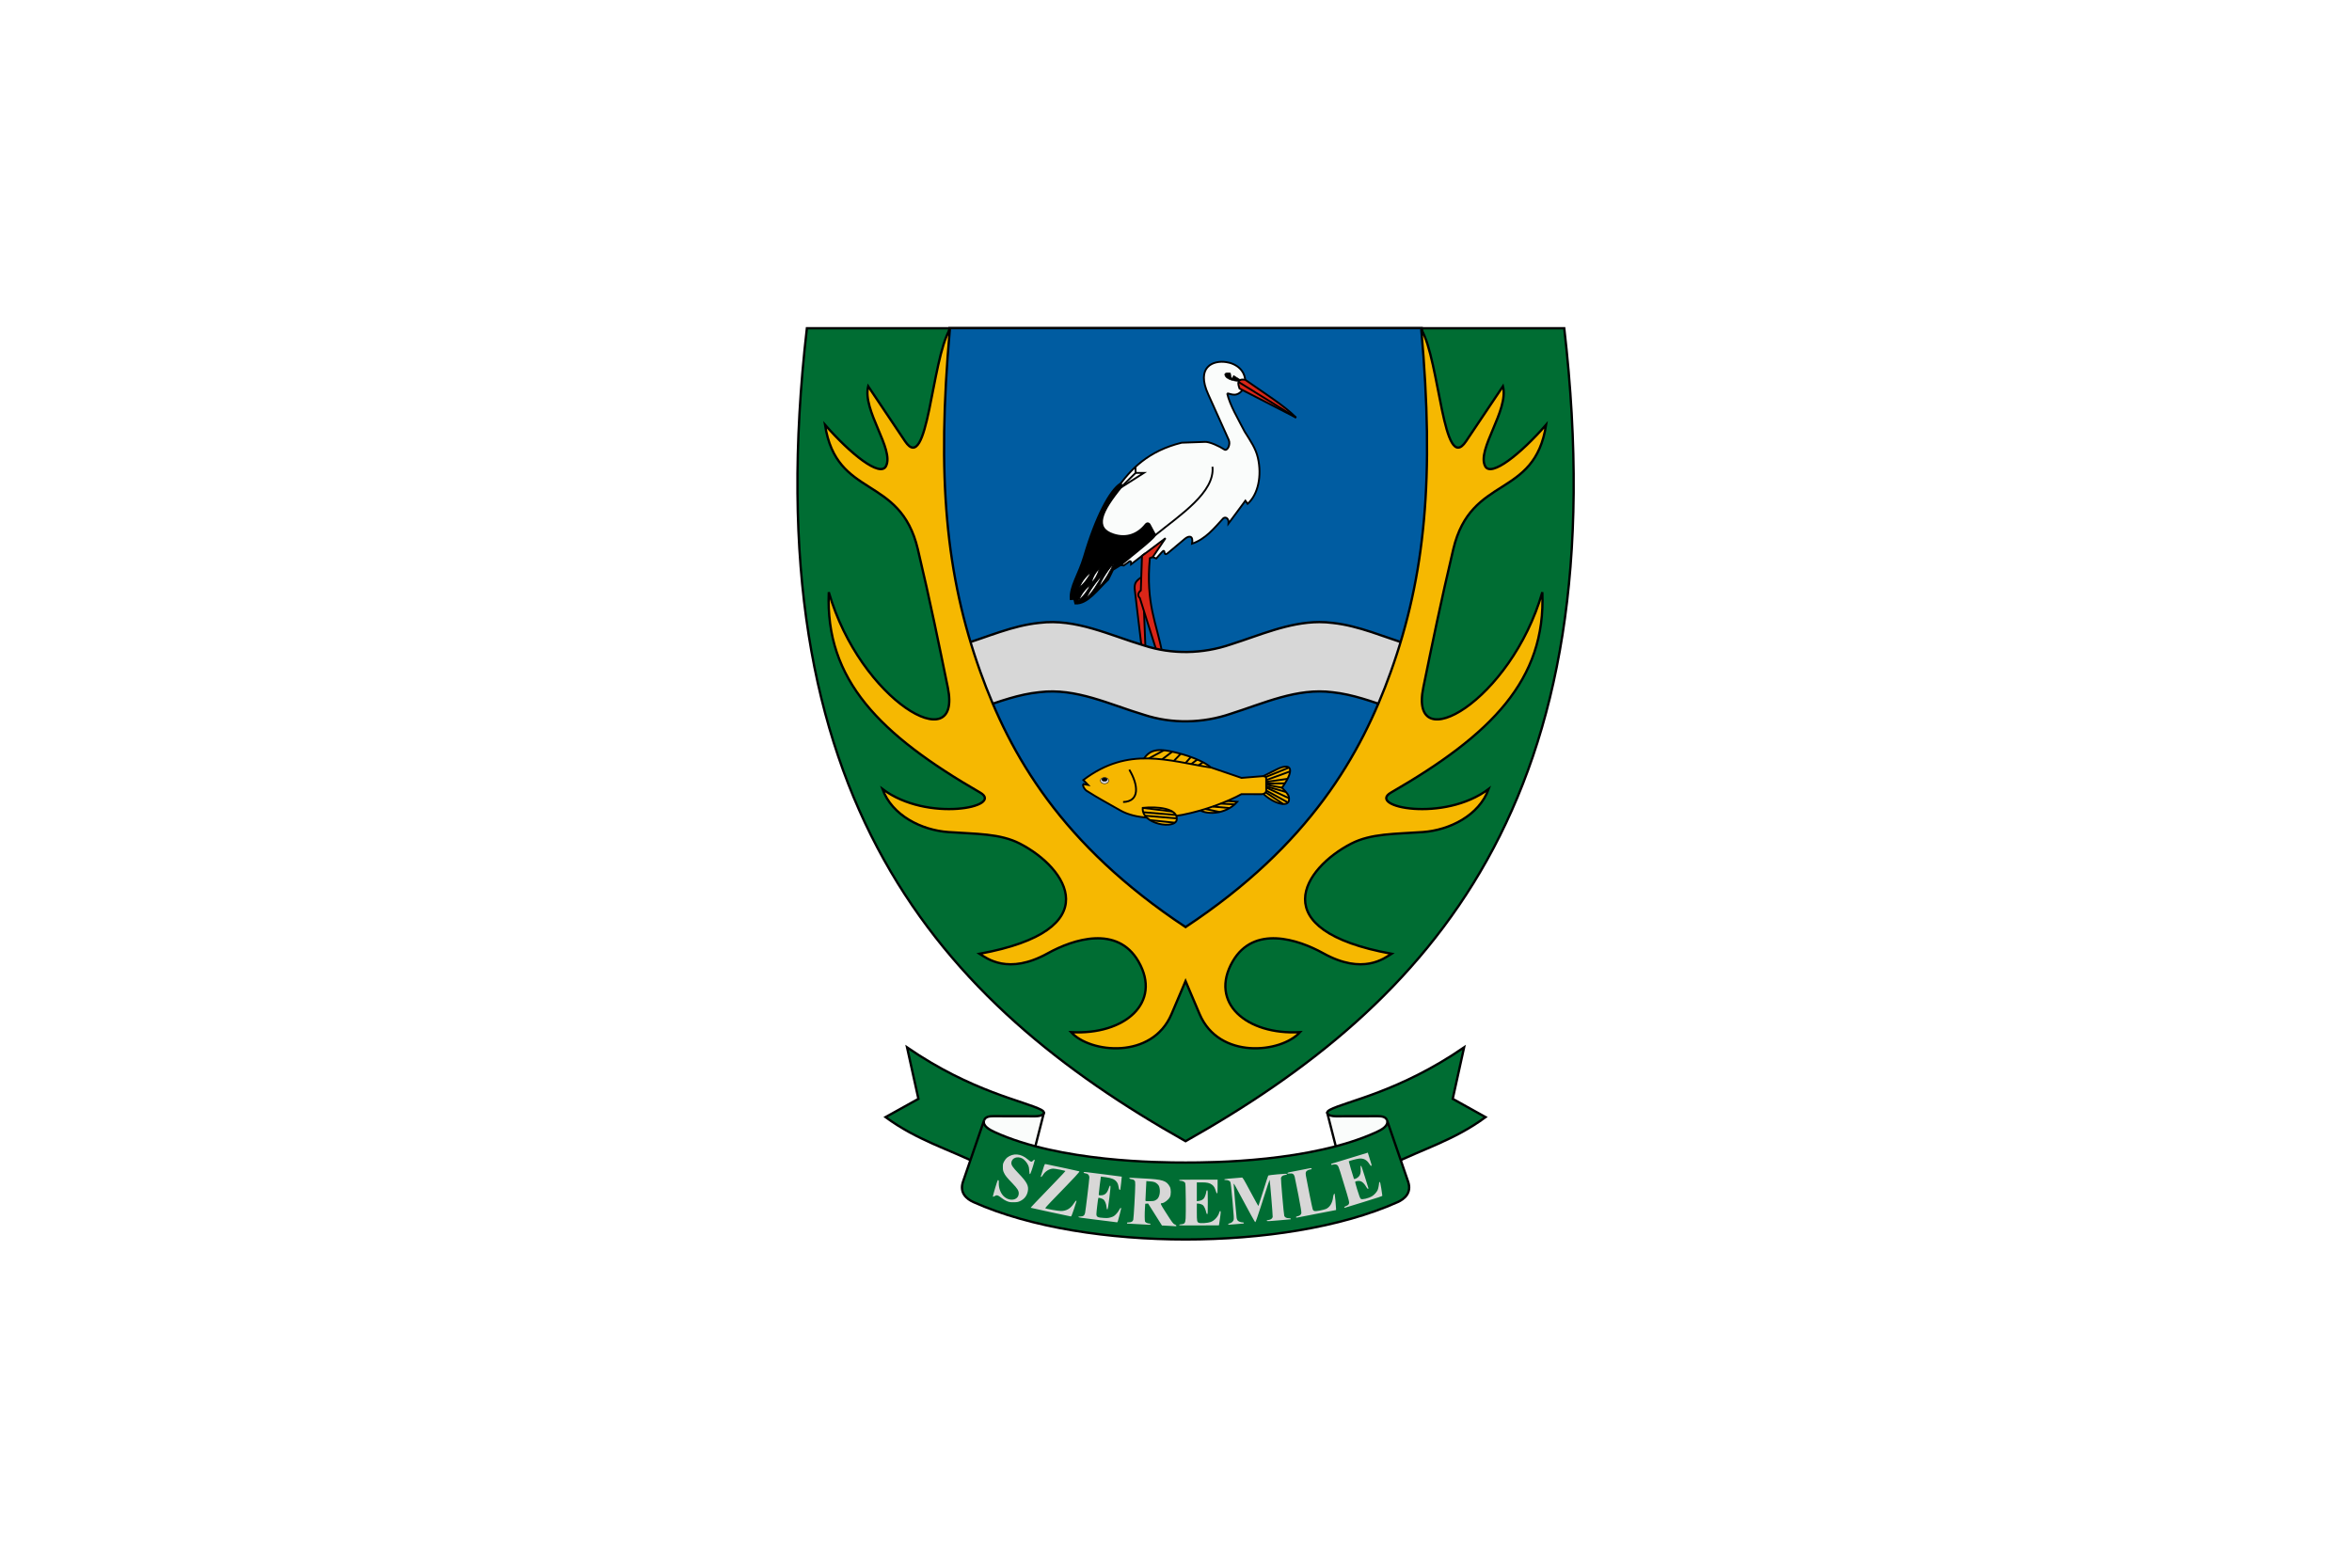 <svg width="900" height="600" version="1.1" viewBox="0 0 900 600" xmlns="http://www.w3.org/2000/svg">
 <g transform="translate(0,-522.52)">
  <path d="m0 522.52h900v600h-900z" fill="#fff" stroke-linecap="round" stroke-linejoin="round" stroke-width="9.763" style="paint-order:fill markers stroke"/>
  <g transform="matrix(.469 0 0 .469 4692.426 793.444)">
   <path d="m-8728.913-309.802h-617.927c-44.453 384.921 109.297 550.923 308.963 663.422 199.666-112.499 353.416-278.501 308.963-663.422z" fill="#006d33" stop-color="#000000" stroke="#000" stroke-width="1.89" style="font-variation-settings:normal"/>
   <path d="m-8845.166-309.925h-385.419c-27.727 265.694 42.968 423.237 192.709 516.605 149.742-93.368 220.436-250.912 192.71-516.605z" fill="#005ca1" stop-color="#000000" stroke="#000" stroke-width="1.89" style="font-variation-settings:normal"/>
   <g transform="translate(-1100)" stroke="#000">
    <g stroke-width="1.512">
     <path d="m-7971.609-108.597c-4.155 4.03-8.645 4.432-7.697 12.382l5.574 46.729 3.124 0.581-1.504-37.686 1.644-17.557" fill="#da251c" stop-color="#000000" style="font-variation-settings:normal"/>
     <path d="m-7903.943-256.618c2.738-0.132 8.506 4.791 14.473-5.658 2.325-13.4-8.091-18.883-15.104-19.87-10.855-1.698-25.111 3.813-14.759 26.407l16.653 36.98c1.754 3.895-1.178 9.544-3.605 7.893-3.592-2.444-12.209-6.525-15.917-6.184l-18.871 0.665c-26.841 6.626-41.694 21.211-53.103 38.083-28.352 32.815-6.987 44.215 1.075 61.344l4.699 0.803 3.715-2.591c1.941-1.953 2.448-0.81 2.4 1.533l11.107-8.57 9.392 3.887 4.389-4.963c3.929-4.443 0.503 4.37 5.297 0.349l13.637-11.437c3.173-2.661 7.095-3.028 5.902 3.95 11.117-3.806 18.146-12.739 25.502-20.74 1.654-1.321 4.603-0.193 4.259 4.201l13.738-18.541 1.798 2.566c8.644-7.576 11.768-23.023 8.353-37.673-1.784-7.652-5.702-13.183-10.8-21.338-5.383-10.488-11.908-21.193-14.227-31.097z" fill="#fafcfb" stop-color="#000000" style="font-variation-settings:normal"/>
     <path d="m-7964.653-123.08 10.403-15.39-19.182 14.424-0.965 28.219c-2.584 1.996-2.661 4.506-0.76 6.265l13.188 41.785 4.899 2.42c-4.218-23.467-13.467-39.136-9.954-76.794z" fill="#da2618" stop-color="#000000" style="font-variation-settings:normal"/>
     <path d="m-7962.582-140.97-4.642-8.687c-0.436-0.816-1.842-1.724-3.3 0.1-6.271 7.847-15.458 11.591-26.233 8.046-15.758-5.184-10.326-18.204 7.049-39.394l-1.157-2.237c-8.716 5.356-20.352 27.242-29.851 59.67-4.284 14.623-11.736 24.504-10.893 34.738l2.868-0.153 0.922 3.757c9.915 0.558 18.179-11.36 26.913-19.686l3.827-7.855 6.659-4.139c9.279-8.054 24.957-19.815 27.836-24.161z" stop-color="#000000" style="font-variation-settings:normal"/>
    </g>
    <g fill="none" stroke-width="1.512">
     <path d="m-7978.788-196.626 0.167 4.861-11.087 10.86" stop-color="#000000" style="font-variation-settings:normal"/>
     <path d="m-7990.548-179.874 18.629-11.857-6.702-0.034" stop-color="#000000" style="font-variation-settings:normal"/>
     <path d="m-7962.582-140.97c20.363-16.478 48.817-35.079 46.658-55.801" stop-color="#000000" style="font-variation-settings:normal"/>
    </g>
    <g fill="#fafcfb" stroke-width=".756">
     <path d="m-8024.654-98.079c4.145-3.385 7.418-7.852 10.044-13.121-3.771 3.115-7.421 6.587-10.044 13.121z" stop-color="#000000" style="font-variation-settings:normal"/>
     <path d="m-8025.098-87.762c4.145-3.385 7.418-7.852 10.044-13.121-3.771 3.115-7.421 6.587-10.044 13.121z" stop-color="#000000" style="font-variation-settings:normal"/>
     <path d="m-8014.924-101.583c3.681-3.885 5.221-7.052 7.157-12.612-3.344 3.569-5.385 5.797-7.157 12.612z" stop-color="#000000" style="font-variation-settings:normal"/>
     <path d="m-8018.943-89.413c4.145-3.385 10.529-13.414 13.156-18.683-3.771 3.115-10.532 12.149-13.156 18.683z" stop-color="#000000" style="font-variation-settings:normal"/>
     <path d="m-8008.684-98.566c3.992-3.565 9.928-13.865 12.32-19.245-3.63 3.278-9.987 12.601-12.32 19.245z" stop-color="#000000" style="font-variation-settings:normal"/>
    </g>
    <path d="m-7889.254-267.791c14.836 10.472 32.385 21.398 41.547 30.92l-46.123-23.687c-1.524-4.323-2.245-8.143 4.575-7.233z" fill="#da2618" stop-color="#000000" stroke-width="1.512" style="font-variation-settings:normal"/>
    <path d="m-7894.716-265.995 47.009 29.124" fill="none" stop-color="#000000" stroke-width="1.512" style="font-variation-settings:normal"/>
    <path d="m-7892.981-267.679-5.743-3.607c-0.819 1.991-1.634 4.537-2.521-1.888-2.813-0.673-6.036-0.199-4.112 2.745 2.371 3.626 12.654 5.083 12.377 2.75z" stop-color="#000000" stroke-width=".378" style="font-variation-settings:normal"/>
   </g>
   <path transform="translate(-9028.985,-963.218)" d="m100.301 893.221c-24.998 0.04-48.759 10.771-72.342 18.227-22.796 7.795-47.902 8.374-70.842 0.824-27.794-8.276-55.434-22.144-85.234-18.426-22.005 2.193-42.422 11.554-63.469 17.922 4.205 18.021 9.237 35.214 15.066 51.625 15.866-5.493 31.674-11.313 48.402-12.98 29.801-3.718 57.44 10.15 85.234 18.426 22.939 7.549 48.045 6.97 70.842-0.824 26.951-8.521 54.136-21.32 83.133-17.549 16.402 1.751 32.005 7.505 47.648 12.924 5.83-16.411 10.86-33.605 15.064-51.627-20.798-6.275-41.062-15.552-62.713-17.863-3.625-0.471-7.22-0.683-10.791-0.678z" fill="#d7d7d7" stop-color="#000000" stroke="#000" stroke-width="1.89" style="font-variation-settings:normal"/>
   <path d="m-9026.431 249.87c15.875 37.358 66.562 31.803 81.935 14.784-43.723 2.441-74.389-24.059-54.949-57.729 17.211-29.81 53.123-18.228 73.999-6.645 32.395 17.974 49.8 4.002 55.633 0.39-105.504-19.25-71.673-69.939-32.891-89.905 16.272-8.378 35.622-7.785 58.311-9.411 21.969-1.574 45.998-13.537 53.831-35.163-36.675 27.647-99.739 14.482-79.732 2.931 81.785-47.219 126.534-91.967 123.505-163.54-25.643 88.875-109.216 136.823-97.11 77.791 7.155-34.893 14.115-69.25 24.477-112.924 14.504-61.129 66.313-40.573 75.735-101.513-20.657 23.707-44.91 43.141-49.753 33.836-7.083-13.611 19.46-45.538 14.518-65.214l-30.086 44.856c-18.866 28.127-21.383-65.788-36.557-91.353 10.794 120.827 3.34 200.753-24.914 279.632-24.148 67.416-65.973 141.044-167.396 208.18-101.423-67.135-143.248-140.764-167.396-208.18-28.254-78.879-35.708-158.805-24.914-279.632-15.174 25.564-17.692 119.48-36.557 91.353l-30.086-44.856c-4.941 19.676 21.601 51.604 14.518 65.214-4.842 9.305-29.095-10.129-49.753-33.836 9.422 60.941 61.231 40.385 75.735 101.513 10.362 43.674 17.322 78.031 24.477 112.924 12.105 59.032-71.467 11.084-97.11-77.791-3.029 71.573 41.72 116.322 123.505 163.54 20.007 11.551-43.057 24.716-79.732-2.931 7.833 21.626 31.861 33.588 53.831 35.163 22.689 1.626 42.039 1.034 58.311 9.411 38.782 19.967 72.613 70.655-32.891 89.905 5.833 3.612 23.238 17.584 55.633-0.39 20.877-11.583 56.788-23.166 73.999 6.645 19.44 33.67-11.226 60.171-54.949 57.729 15.373 17.019 66.06 22.573 81.935-14.784l11.445-26.933z" fill="#f6b801" stop-color="#000000" stroke="#000" stroke-width="1.89" style="font-variation-settings:normal"/>
   <g transform="translate(-660,80)" stroke="#000">
    <g fill="#f6b700" stroke-width="1.512">
     <path d="m-8368.266 2.009c5.711 5.585 22.805 5.607 32.564-5.347l-14.612-1.234" stop-color="#000000" style="font-variation-settings:normal"/>
     <path d="m-8412.694-37.02c5.618-10.808 15.546-9.288 26.82-6.572 15.078 3.632 26.994 9.359 30.748 14.35" stop-color="#000000" style="font-variation-settings:normal"/>
     <path d="m-8317.781-22.631 14.363-7.211c9.994-5.018 16.363-2.198 4.246 15.016 4.117 4.638 6.147 5.907 5.655 10.232-0.652 5.731-12.262 3.323-22.201-6.437" stop-color="#000000" style="font-variation-settings:normal"/>
     <path d="m-8461.585-17.838 4.144 0.69-3.851-3.99c36.875-27.92 69.035-15.664 104.603-10.066 8.133 2.775 16.266 5.53 24.455 8.342l16.589-1.352c1.533-0.024 3.564-0.278 3.564 2.169v9.513c0 1.865-1.931 2.963-3.583 2.962l-16.657-0.01c-21.782 11.907-72.548 28.573-99.319 12.969-8.004-4.665-17.051-9.35-27.115-15.809-0.813-0.522-2.968-2.883-2.828-5.419z" stop-color="#000000" style="font-variation-settings:normal"/>
    </g>
    <g fill="none" stroke-width="1.512">
     <path d="m-8312.528-23.558 19.023-7.719" stop-color="#000000" style="font-variation-settings:normal"/>
     <path d="m-8292.574-28.192-19.507 7.12" stop-color="#000000" style="font-variation-settings:normal"/>
     <path d="m-8312.081-19.619 17.405-2.465" stop-color="#000000" style="font-variation-settings:normal"/>
     <path d="m-8312.081-18.233 15.306-0.187" stop-color="#000000" style="font-variation-settings:normal"/>
     <path d="m-8312.081-17.287 12.909 2.461" stop-color="#000000" style="font-variation-settings:normal"/>
     <path d="m-8312.081-15.884 16.057 4.516" stop-color="#000000" style="font-variation-settings:normal"/>
     <path d="m-8312.081-14.985 18.624 8.736" stop-color="#000000" style="font-variation-settings:normal"/>
     <path d="m-8312.081-12.531 17.755 9.789" stop-color="#000000" style="font-variation-settings:normal"/>
     <path d="m-8312.536-11.079 14.322 9.539" stop-color="#000000" style="font-variation-settings:normal"/>
     <path d="m-8407.853-38.727 12.297-6.683" stop-color="#000000" style="font-variation-settings:normal"/>
     <path d="m-8397.014-37.99 8.282-6.265" stop-color="#000000" style="font-variation-settings:normal"/>
     <path d="m-8387.447-36.687 5.658-5.849" stop-color="#000000" style="font-variation-settings:normal"/>
     <path d="m-8377.876-35.022 4.343-4.899" stop-color="#000000" style="font-variation-settings:normal"/>
     <path d="m-8373.211-34.149 4.88-3.715" stop-color="#000000" style="font-variation-settings:normal"/>
     <path d="m-8367.335-33.048 3.64-2.604" stop-color="#000000" style="font-variation-settings:normal"/>
     <path d="m-8423.805-29.597c7.45 12.469 8.826 25.997-5.041 26.429" stop-color="#000000" style="font-variation-settings:normal"/>
     <path d="m-8349.229-1.853 11.451 0.589" stop-color="#000000" style="font-variation-settings:normal"/>
     <path d="m-8355.725 0.539 13.785 1.22" stop-color="#000000" style="font-variation-settings:normal"/>
     <path d="m-8361.817 2.547 11.799 2.404" stop-color="#000000" style="font-variation-settings:normal"/>
    </g>
    <path d="m-8412.824 1.603c11.756-1.284 28.712 0.348 27.787 9.462-0.861 8.472-28.912 4.046-27.787-9.462z" fill="#f6b700" stop-color="#000000" stroke-width="1.512" style="font-variation-settings:normal"/>
    <g fill="none" stroke-width="1.512">
     <path d="m-8412.824 1.603 24.169 3" stop-color="#000000" style="font-variation-settings:normal"/>
     <path d="m-8412.415 5.17 26.628 2.221" stop-color="#000000" style="font-variation-settings:normal"/>
     <path d="m-8410.923 7.994 25.92 2.211" stop-color="#000000" style="font-variation-settings:normal"/>
     <path d="m-8406.846 11.62 20.23 2.094" stop-color="#000000" style="font-variation-settings:normal"/>
    </g>
    <ellipse cx="-8443.979" cy="-20.638" rx="3.326" ry="2.527" fill="#d7d7d7" fill-rule="evenodd" stop-color="#000000" stroke-linecap="round" stroke-width=".378" style="-inkscape-stroke:none;font-variation-settings:normal"/>
    <ellipse cx="-8443.979" cy="-21.534" rx="2.223" ry="1.374" fill-rule="evenodd" stop-color="#000000" stroke-linecap="round" stroke-width=".378" style="-inkscape-stroke:none;font-variation-settings:normal"/>
   </g>
   <g transform="translate(-660,-120)">
    <path d="m-8501.939 483.689 8.382-32.908-60.465-3.371-3.639 20.467" fill="#fafcfb" stop-color="#000000" stroke="#000" stroke-width="1.89" style="font-variation-settings:normal"/>
    <path d="m-8253.813 483.689-8.382-32.908 60.465-3.371 3.639 20.467" fill="#fafcfb" stop-color="#000000" stroke="#000" stroke-width="1.89" style="font-variation-settings:normal"/>
    <g fill="#006d33" stroke="#000" stroke-width="1.89">
     <path d="m-8542.246 456.551c1.056-3.031 4.52-3.362 7.769-3.355l33.994 0.078c6.468 0.015 9.19-2.985 4.939-5.237-13.483-7.143-56.461-14.524-109.582-50.992l9.281 42.009-26.808 14.915c25.715 18.939 51.429 26.036 77.144 38.892" stop-color="#000000" style="font-variation-settings:normal"/>
     <path d="m-8213.506 456.551c-1.056-3.031-4.52-3.362-7.769-3.355l-33.994 0.078c-6.468 0.015-9.19-2.985-4.939-5.237 13.483-7.143 56.461-14.524 109.582-50.992l-9.281 42.009 26.808 14.915c-25.715 18.939-51.429 26.036-77.144 38.892" stop-color="#000000" style="font-variation-settings:normal"/>
     <path d="m-8204.838 523.321c5.587-2.504 11.688-7.55 8.532-16.732l-17.2-50.037c1.535 4.465-4.392 7.721-8.816 9.734-53.252 24.225-133.627 24.748-155.553 24.748-21.926 0-102.302-0.522-155.553-24.748-4.425-2.013-10.351-5.269-8.816-9.734l-17.2 50.037c-3.156 9.182 2.945 14.228 8.532 16.732 46.604 20.891 111.093 30.489 173.038 30.489 61.945 0 126.433-9.598 173.038-30.489z" stop-color="#000000" style="font-variation-settings:normal"/>
    </g>
    <path d="m-8390.619 542.73c-1.936-0.124-4.192-0.243-5.014-0.265l-1.494-0.041-5.663-8.977-5.663-8.977-2.326 0.194-0.204 3.04c-0.338 5.037-0.303 10.871 0.07 11.568 0.417 0.779 2.152 1.552 3.484 1.552 0.649 0 0.97 0.159 0.97 0.48 0 0.367-0.397 0.478-1.68 0.473-1.204-5e-3 -16.654-0.84-17.44-0.942-0.044-6e-3 -0.08-0.226-0.08-0.49 0-0.356 0.375-0.48 1.456-0.48 2.06 0 3.246-0.701 3.655-2.162 0.356-1.269 1.609-23.429 1.609-28.451 0-2.631-0.078-3.035-0.696-3.611-0.746-0.695-1.039-0.808-2.904-1.123-0.787-0.133-1.2-0.374-1.2-0.701 0-0.425 0.366-0.471 2.48-0.308 1.364 0.105 5.504 0.341 9.2 0.524 15.65 0.776 18.655 1.737 21.373 6.834 1.007 1.889 1.014 6.5 0.012 8.357-1.249 2.316-4.656 4.912-6.505 4.958-1.522 0.038-1.326 0.535 2.74 6.913 5.894 9.247 6.399 9.923 7.851 10.504 1.471 0.589 1.708 1.494 0.369 1.411-0.484-0.03-2.464-0.156-4.4-0.279zm-12.16-20.751c0.704-0.325 1.597-0.936 1.985-1.357 1.654-1.8 2.37-5.504 1.694-8.764-0.32-1.542-0.653-2.17-1.719-3.237-1.538-1.539-2.869-2.004-6.463-2.258l-2.583-0.182-0.382 7.482c-0.21 4.115-0.38 7.806-0.377 8.202 0 0.7 0.096 0.72 3.285 0.713 2.502-5e-3 3.584-0.147 4.56-0.598zm19.68 20.007c0-0.308 0.554-0.489 1.814-0.594 2.654-0.22 3.179-0.946 3.465-4.79 0.122-1.638 0.171-8.666 0.11-15.618-0.086-9.741-0.209-12.811-0.536-13.387-0.516-0.908-2.193-1.653-3.722-1.653-0.791 0-1.13-0.144-1.13-0.48 0-0.42 1.956-0.48 15.68-0.48h15.68v5.6c0 4.641-0.078 5.6-0.457 5.6-0.281 0-0.662-0.705-0.989-1.83-0.802-2.759-1.631-4.157-3.094-5.217-2.027-1.469-3.995-1.913-8.477-1.913h-3.942v15.348l1.52-0.199c2.078-0.272 3.732-1.164 4.488-2.418 0.729-1.209 1.597-3.812 1.736-5.207 0.061-0.609 0.299-0.996 0.656-1.063 0.523-0.099 0.56 0.534 0.56 9.701 0 8.992-0.044 9.798-0.535 9.703-0.365-0.071-0.648-0.661-0.891-1.863-0.395-1.949-1.586-4.531-2.451-5.314-0.754-0.682-2.766-1.375-4.043-1.392l-1.04-0.014v6.865c0 7.464 0.14 8.21 1.656 8.838 1.491 0.618 7.359 0.207 9.696-0.679 3.191-1.209 6.2-4.652 7.06-8.078 0.12-0.477 0.418-0.867 0.663-0.867 0.596 0 0.549 1.045-0.304 6.88l-0.702 4.8-16.234 0.083c-13.659 0.07-16.234 0.013-16.234-0.36zm40-0.647c0-0.252 0.471-0.533 1.087-0.648 1.42-0.266 2.721-1.313 3.271-2.631 0.389-0.932 0.29-2.776-0.848-15.66-0.87-9.849-1.439-14.894-1.75-15.495-0.52-1.007-1.905-1.601-3.728-1.601-0.815 0-1.232-0.145-1.232-0.428 0-0.389 3.5-0.778 14.368-1.594 0.697-0.052 1.349 1.031 7.04 11.68 3.45 6.456 6.356 11.64 6.457 11.52 0.102-0.12 1.881-5.69 3.954-12.378 2.073-6.688 3.905-12.304 4.07-12.48 0.166-0.176 3.604-0.61 7.64-0.964 5.732-0.503 7.372-0.558 7.491-0.25 0.197 0.512-0.01 0.61-1.777 0.867-1.526 0.221-2.594 1.046-2.971 2.294-0.247 0.817 2.273 29.922 2.684 31.005 0.448 1.179 1.787 1.892 3.551 1.892 0.983 0 1.611 0.153 1.712 0.418 0.088 0.23 0.129 0.428 0.091 0.439-0.038 0.011-4.423 0.412-9.743 0.89-7.872 0.707-9.703 0.791-9.835 0.447-0.181-0.472 0.074-0.586 1.873-0.838 1.44-0.202 2.641-1.194 2.905-2.4 0.163-0.744-2.268-30.103-2.512-30.348-0.054-0.054-0.782 2.028-1.618 4.625-0.836 2.598-3.348 10.411-5.58 17.363-2.632 8.196-4.208 12.64-4.482 12.64-0.36 0-3.498-5.68-15.647-28.32-1.689-3.147-1.976-3.531-1.983-2.649-0.011 1.332 2.155 26.146 2.407 27.576 0.105 0.598 0.405 1.414 0.667 1.813 0.578 0.883 2.611 1.74 4.124 1.74 0.776 0 1.113 0.145 1.113 0.48 0 0.264-0.252 0.481-0.56 0.481-0.308 6.4e-4 -2.864 0.215-5.68 0.476-6.326 0.587-6.56 0.588-6.56 0.038zm-95.36-2.119c-2.376-0.313-9.396-1.187-15.6-1.942-8.422-1.025-11.28-1.479-11.28-1.794 0-0.297 0.514-0.421 1.742-0.421 2.178 0 3.275-0.827 3.717-2.802 0.443-1.979 3.501-27.366 3.501-29.068 0-1.625-0.924-2.855-2.372-3.158-0.455-0.095-1.183-0.246-1.616-0.336-1.25-0.259-0.688-1.179 0.586-0.958 0.552 0.095 7.469 0.961 15.372 1.924 7.903 0.963 14.425 1.806 14.494 1.874 0.068 0.068-0.17 2.41-0.529 5.204-0.359 2.794-0.653 5.188-0.654 5.32 0 0.59-0.963 0.165-1.087-0.48-0.735-3.815-0.974-4.534-1.912-5.764-1.587-2.081-3.803-3.043-8.682-3.768-2.267-0.337-4.153-0.58-4.192-0.54-0.126 0.128-1.729 13.479-1.728 14.393 6e-4 0.841 0.071 0.88 1.58 0.88 3.446 0 5.32-1.736 6.736-6.24 0.479-1.526 0.696-1.808 1.155-1.507 0.24 0.158 0 3.08-0.807 9.663-0.951 7.788-1.241 9.454-1.662 9.535-0.41 0.079-0.542-0.296-0.672-1.917-0.185-2.3-1.225-4.978-2.341-6.027-0.811-0.762-3.975-1.746-4.329-1.347-0.239 0.27-1.595 11.51-1.585 13.14 0.014 2.351 1.047 2.885 6.119 3.164 2.932 0.161 3.71 0.09 5.73-0.524 1.992-0.605 2.605-0.978 4.147-2.525 0.996-0.999 2.161-2.566 2.59-3.482 0.77-1.646 1.58-2.225 1.58-1.13 0 0.31-0.491 2.362-1.091 4.56-0.6 2.198-1.254 4.609-1.452 5.357-0.199 0.748-0.536 1.343-0.749 1.323-0.213-0.02-2.332-0.293-4.708-0.606zm150.72-3.625c0-0.318 0.398-0.577 1.082-0.706 1.824-0.342 3.019-1.265 3.253-2.513 0.147-0.783-0.571-5.169-2.398-14.655-1.434-7.446-2.82-14.292-3.08-15.214-0.611-2.166-1.689-2.813-4.194-2.519-1.361 0.16-1.704 0.108-1.704-0.26 0-0.298 0.592-0.581 1.68-0.804 1.37-0.281 9.913-1.938 16.486-3.199 1.339-0.257 1.911-0.024 1.514 0.618-0.109 0.176-0.474 0.32-0.812 0.32-0.338 0-1.21 0.238-1.938 0.53-1.81 0.724-2.317 1.943-1.867 4.485 1.299 7.332 5.215 26.648 5.579 27.519 0.683 1.634 1.513 1.788 5.645 1.043 1.966-0.354 4.276-0.945 5.133-1.314 3.192-1.373 5.327-4.931 5.877-9.794 0.195-1.724 0.825-3.013 1.26-2.578 0.173 0.173 1.122 10.357 1.122 12.037v1.197l-15.44 2.989c-8.492 1.644-15.836 3.063-16.32 3.155-0.657 0.124-0.88 0.039-0.88-0.336zm-200.276-4.065c-8.864-1.91-16.168-3.525-16.232-3.588-0.122-0.122 5.203-5.728 19.61-20.647 4.805-4.976 8.737-9.164 8.737-9.307 0-0.321-8.373-1.982-9.942-1.973-3.173 0.02-6.674 2.214-8.497 5.324-0.811 1.385-1.928 1.972-1.603 0.843 0.089-0.308 0.829-2.693 1.645-5.3 1.472-4.705 1.49-4.739 2.34-4.565 8.79 1.803 26.928 5.705 27.379 5.889 0.606 0.248-2.376 3.452-23.092 24.812-2.708 2.792-4.804 5.184-4.657 5.316 0.552 0.493 10.58 2.255 12.815 2.251 4.359-7e-3 7.723-1.959 10.374-6.018 0.885-1.356 1.778-2.465 1.984-2.465 0.512 0 0.545-0.129-1.741 6.8-1.483 4.495-2.163 6.152-2.518 6.13-0.268-0.017-7.739-1.593-16.602-3.503zm239.684-3.989c0.066-0.336 0.645-0.759 1.393-1.017 1.909-0.659 2.569-1.466 2.513-3.071-0.041-1.183-2.181-8.506-7.267-24.868-1.099-3.535-1.641-4.809-2.282-5.36-0.899-0.773-2.208-0.918-3.904-0.432-0.787 0.226-1.055 0.187-1.192-0.172-0.098-0.255-1e-4 -0.524 0.217-0.599 0.217-0.075 6.371-1.949 13.675-4.166 7.304-2.217 13.89-4.229 14.637-4.472l1.357-0.441 1.305 4.219c0.718 2.321 1.438 4.632 1.599 5.136 0.296 0.922 0.173 1.483-0.324 1.483-0.147 0-0.732-0.724-1.3-1.608-2.179-3.396-4.752-4.731-8.407-4.362-1.704 0.172-8.034 1.829-8.405 2.201-0.094 0.094 3.303 11.68 4.171 14.225 0.217 0.638 2.403-0.238 3.717-1.489 1.534-1.46 2.023-3.238 1.78-6.457-0.143-1.886-0.087-2.488 0.244-2.615 0.318-0.122 1.157 2.223 3.227 9.01 1.539 5.046 2.851 9.268 2.917 9.382 0.066 0.114-0.087 0.286-0.339 0.382-0.302 0.116-0.754-0.335-1.328-1.326-2.275-3.93-4.363-5.408-7.108-5.031-0.843 0.116-1.71 0.32-1.926 0.454-0.294 0.182 0.059 1.724 1.408 6.138 1.798 5.887 2.47 7.608 3.14 8.052 1.084 0.717 6.16-0.51 9.007-2.179 1.787-1.047 3.885-3.342 4.663-5.1 0.484-1.093 1.163-4.569 1.235-6.316 0.01-0.132 0.205-0.24 0.445-0.24 0.315 0 0.668 1.473 1.282 5.36 0.466 2.948 0.846 5.576 0.845 5.84 0 0.354-3.964 1.688-15.122 5.092-8.316 2.537-15.314 4.682-15.552 4.767-0.281 0.101-0.393-0.046-0.32-0.42zm-273.333-4.316c-2.056-0.515-3.977-1.496-6.077-3.105-3.441-2.635-4.103-2.819-5.983-1.657-0.637 0.394-1.22 0.561-1.384 0.398-0.208-0.208 3.552-12.838 4.015-13.486 0.034-0.048 0.263-0.011 0.508 0.083 0.329 0.126 0.418 0.661 0.34 2.036-0.228 4.026 1.292 8.327 3.857 10.911 4.801 4.836 12.409 3.447 12.409-2.265 0-2.159-1.133-3.955-5.101-8.088-4.738-4.935-5.876-6.354-6.97-8.691-0.753-1.608-0.889-2.313-0.889-4.618 0-2.489 0.093-2.891 1.092-4.735 0.601-1.108 1.609-2.421 2.24-2.917 5.051-3.973 11.356-3.47 16.98 1.357 2.607 2.237 3.059 2.362 4.184 1.158 1.057-1.132 1.669-1.228 1.412-0.223-1.241 4.857-3.304 10.973-3.727 11.055-0.416 0.08-0.524-0.381-0.638-2.719-0.105-2.152-0.334-3.244-0.971-4.632-0.999-2.174-3.117-4.56-4.819-5.429-3.94-2.01-8.296-0.405-8.784 3.238-0.28 2.084 0.848 3.811 5.97 9.142 6.66 6.932 8.249 9.969 7.453 14.248-0.714 3.84-2.842 6.574-6.416 8.242-1.486 0.694-2.34 0.86-4.696 0.914-1.584 0.036-3.387-0.061-4.006-0.216z" fill="#d8d7d7"/>
   </g>
  </g>
 </g>
</svg>
